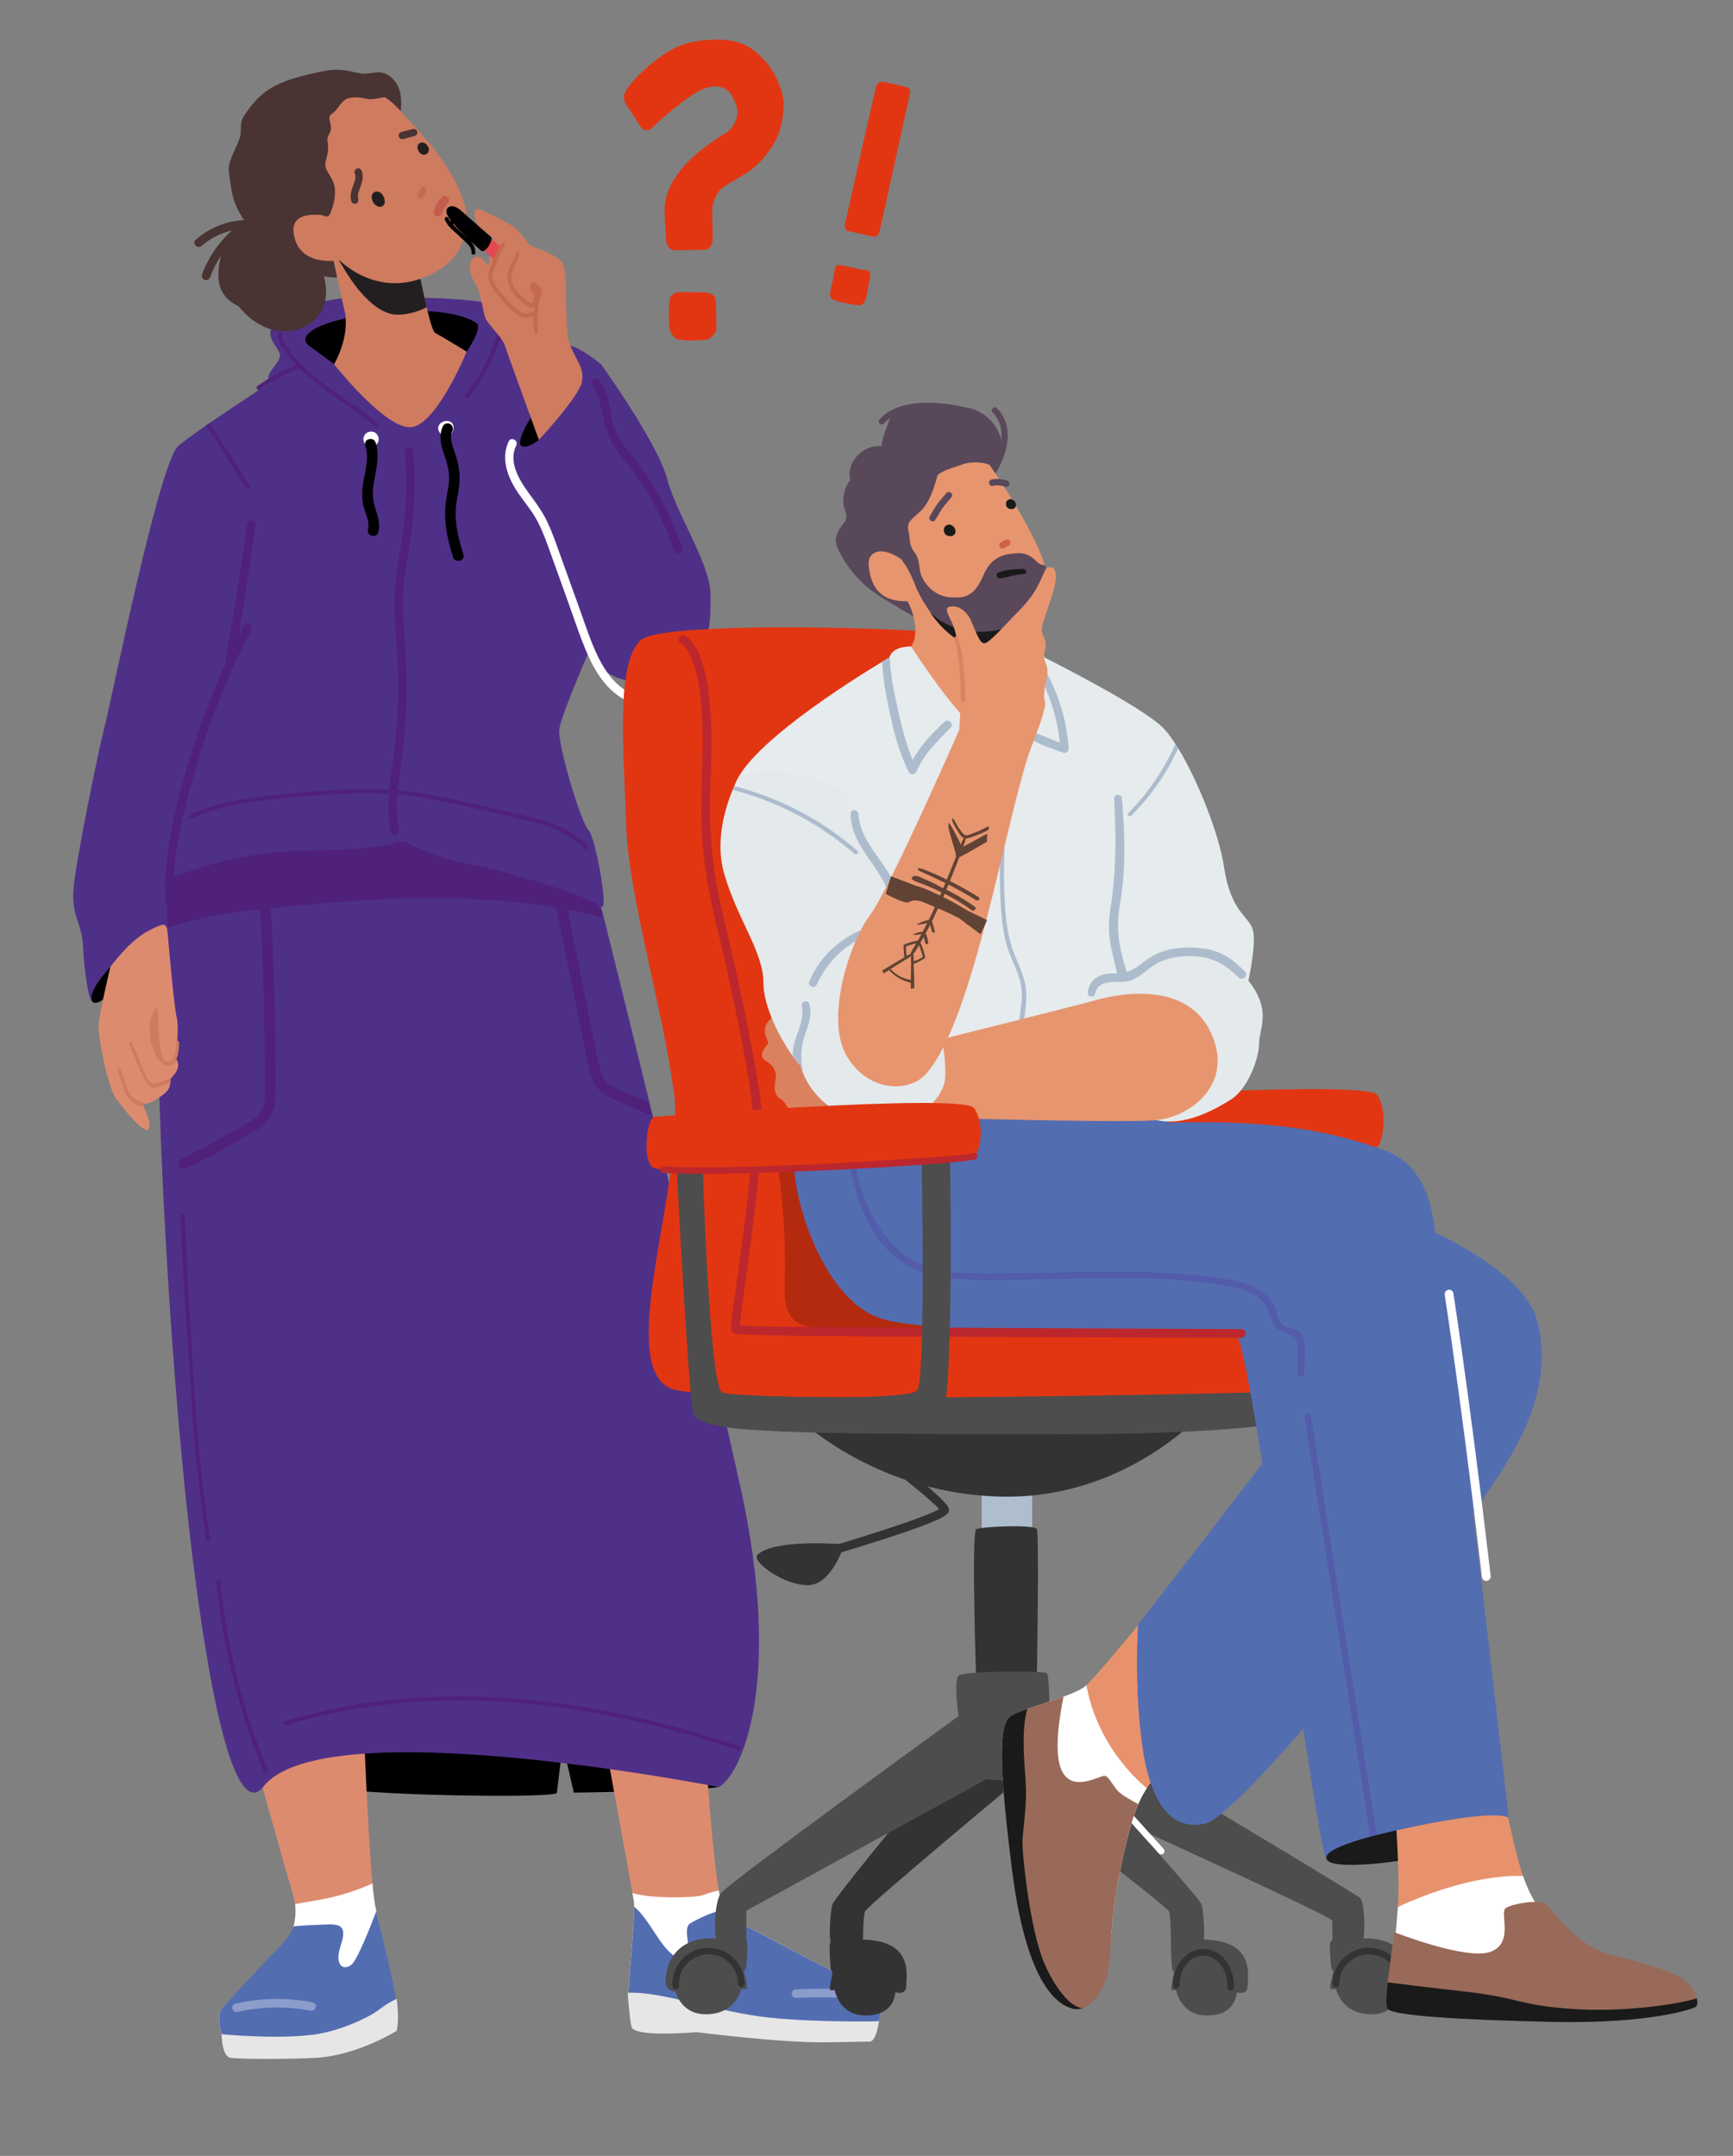 <?xml version="1.0" encoding="UTF-8"?> <svg xmlns="http://www.w3.org/2000/svg" id="Calque_1" data-name="Calque 1" viewBox="0 0 578 719"><rect x="0" y="0" width="578" height="719" fill="#808080" stroke="none"/><defs><style> .cls-1 { fill: #bb272d; } .cls-2, .cls-3 { fill: #fff; } .cls-4 { fill: #e8926d; } .cls-5 { fill: #4f3088; } .cls-6 { fill: #60150b; opacity: .35; } .cls-7 { fill: #ce7b60; } .cls-8 { fill: #4d4d4d; } .cls-9 { fill: #e23612; } .cls-10 { fill: #e7956f; } .cls-11 { fill: #e6ebed; } .cls-12 { fill: #da8260; } .cls-13 { fill: #536db1; } .cls-14 { fill: #333; } .cls-15 { fill: #e6e6e6; } .cls-16 { fill: #171714; opacity: .65; } .cls-17 { fill: #493333; } .cls-18 { fill: #4f217a; } .cls-19 { fill: #996a59; } .cls-20 { fill: #dd8b6f; } .cls-21 { fill: #e34854; } .cls-3 { opacity: .33; } .cls-22 { fill: #e4e9eb; } .cls-23 { fill: #59485a; } .cls-24 { fill: #d15d4c; } .cls-25 { fill: #c46a4e; } .cls-26 { fill: #acbccd; } .cls-27 { fill: #1a1a1a; } .cls-28 { fill: #c45c4e; } .cls-29 { fill: #231f20; } .cls-30 { fill: #535caa; } .cls-31 { fill: #aebecf; } </style></defs><g><g><path d="M89.38,594.19s25.05,3.89,61.9,4.54c36.85,.65,34.46-.88,34.46-.88l1.95-16.06,3.69,16.06s41.5-.59,48.24-1.87c-2.31-9.79,1.93-6.36-15.44-22.22-17.37-15.85-36.48-28.01-64.71-23.67-28.23,4.34-47.51,19.11-56.22,22.8-8.71,3.69-13.87,21.3-13.87,21.3Z"></path><g><path class="cls-20" d="M200.01,571.2s10.68,58.48,11.4,62.84c.73,4.37-2.18,28.23-1.7,32.28,.49,4.05,37.85,9.21,44.16,10.43,6.31,1.21,39.29-2.67,39.29-2.67,0,0,1.94-6.65,.24-8.3-1.7-1.65-47.1-23.97-51.47-27.61-4.37-3.64-8.13-80.56-8.13-80.56l-33.8,13.59Z"></path><path class="cls-2" d="M293.4,665.78c-1.7-1.65-47.1-23.97-51.47-27.61-.76-.63-1.49-3.46-2.2-7.7-5.06,1.07-4.31,1.84-9.49,2.14-4.23,.25-8.53,.24-12.75-.14-2.21-.2-4.43-.54-6.56-1.13,.24,1.34,.4,2.28,.48,2.7,.73,4.37-2.18,28.23-1.7,32.28,.49,4.05,37.85,9.21,44.16,10.43,6.31,1.21,39.29-2.67,39.29-2.67,0,0,1.94-6.65,.24-8.3Z"></path><path class="cls-13" d="M293.4,665.78c-1.7-1.65-47.1-23.97-51.47-27.61-.24-.2-.48-.63-.71-1.25-4.35,.92-8.87,3.23-11.09,4.59-2.82,1.74,1.35,11.29-1.09,11.73-7.16,1.29-11.42-12.58-17.51-17.3,.06,7.11-2.25,26.75-1.81,30.38,.49,4.05,37.85,9.21,44.16,10.43,6.31,1.21,39.29-2.67,39.29-2.67,0,0,1.94-6.65,.24-8.3Z"></path><path class="cls-15" d="M209.35,664.62s.49,7.4,1.21,11.22c.73,3.82,21.72,1.88,21.72,1.88,0,0,28.37,3.64,43.17,3.4l14.8-.24s1.94,0,2.91-6.79c0,0-20.12,.5-36.62-1.21s-36.52-8.98-47.19-8.26Z"></path><path class="cls-3" d="M288.28,663.86c-7.59-.64-15.22-.77-22.83-.41-1.84,.09-1.85,2.96,0,2.87,7.61-.37,15.24-.23,22.83,.41,1.84,.15,1.83-2.72,0-2.87Z"></path></g><g><path class="cls-20" d="M132.27,669.07s-4.86-23.3-7.04-33c-2.18-9.71-4.37-71.82-4.37-71.82l-38.09,14.8s12.62,45.13,15.04,53.14c2.43,8.01-1.7,14.8-1.7,14.8,0,0-20.4,20.62-22.21,23.05-1.81,2.43,0,8.39,0,8.39,0,0,21.93,5.68,29.35,3.98,7.42-1.7,29.02-13.34,29.02-13.34Z"></path><path class="cls-2" d="M124.21,628.14c-2.04,.92-4.12,1.76-6.23,2.49-3.46,1.19-7,2.12-10.59,2.81-2.98,.57-5.99,1.01-8.97,1.59,.87,6.7-2.31,11.95-2.31,11.95,0,0-20.4,20.62-22.21,23.05-1.81,2.43,0,8.39,0,8.39,0,0,21.93,5.68,29.35,3.98,7.42-1.7,29.02-13.34,29.02-13.34,0,0-4.86-23.3-7.04-33-.34-1.51-.68-4.3-1.01-7.92Z"></path><path class="cls-13" d="M117.34,655.11c-2.39,2.17-6.08,.87-3.69-6.3,2.39-7.17-.65-7.17-5.86-6.95-3.28,.14-6.99,.27-9.88,.57-.73,2.78-4.36,6.42-4.36,6.42,0,0-17.84,18.75-19.65,21.17-1.81,2.43,0,8.39,0,8.39,0,0,21.93,5.68,29.35,3.98,7.42-1.7,29.02-8.84,29.02-13.34s-4.46-21.38-6.75-31.7h0s-5.79,15.58-8.17,17.75Z"></path><path class="cls-15" d="M73.9,678.42s18.1,1.76,30.4,.17c6.7-.87,12.93-3.3,17.8-5.74,3.34-1.68,4.75-3.02,6.53-4.21,1.52-1.02,3.65-2.03,3.65-2.03,0,0,1.04,6.53,0,10.7,0,0-13.21,8.25-26.94,8.98-9.41,.5-25.42,.47-28.42,0-3.01-.47-3.01-7.86-3.01-7.86Z"></path><path class="cls-3" d="M104.33,667.83c-8.55-1.7-17.35-1.57-25.84,.4-1.8,.42-1.04,3.19,.76,2.77,7.97-1.85,16.29-2,24.31-.4,1.8,.36,2.58-2.41,.76-2.77Z"></path></g></g><g><path class="cls-5" d="M200.44,302.2s31.45,125.59,46.42,193.31c14.97,67.73-.59,97.6-7.24,100.46,0,0-132.23-26.05-151.85,0-4.54,5.65-13.23,2.84-22.89-71.31-9.66-74.14-16.36-214.24-9.46-235.93,6.9-21.69,114.28-47.96,145.02,13.47Z"></path><path class="cls-18" d="M55.42,290.23s0,.02,0,.02c-.06,.19-.12,.4-.18,.61-.02,.07-.04,.15-.06,.22-.04,.16-.08,.33-.12,.5-.02,.08-.04,.16-.06,.24-.05,.2-.09,.41-.14,.63-.01,.05-.02,.1-.03,.15-.06,.27-.11,.56-.16,.86-.01,.06-.02,.13-.03,.2-.04,.24-.08,.49-.12,.75-.01,.08-.03,.16-.04,.24-.04,.28-.08,.57-.13,.86,0,.05-.01,.09-.02,.14-.1,.72-.19,1.49-.28,2.31,0,.04,0,.08-.01,.12-.04,.4-.08,.81-.12,1.23,0,0,0,0,0,.01-.3,3.13-.52,6.82-.68,11.01,1.69-.65,3.44-1.17,5.16-1.69,3.71-1.14,7.46-2.08,11.27-2.85,5.66-1.14,11.37-1.93,17.1-2.56,.7,12.69,1.17,25.39,1.38,38.1,.12,6.97,.16,13.93,.13,20.9-.01,2.85,.35,6.21-1.36,8.68-1.52,2.19-4.22,3.49-6.45,4.81-6.57,3.87-13.28,7.5-20.12,10.88-2.06,1.02-.25,4.09,1.8,3.08,6.27-3.1,12.44-6.4,18.49-9.92,2.62-1.52,5.44-2.97,7.67-5.06,2.4-2.24,3.33-5.14,3.49-8.36,.17-3.42,.07-6.88,.06-10.31,0-3.6-.03-7.2-.08-10.81-.09-7.14-.26-14.29-.5-21.43-.24-6.98-.57-13.96-.95-20.94,1.41-.14,2.82-.28,4.23-.41,15.47-1.42,30.96-2.8,46.5-2.93,14.6-.12,29.22,.75,43.64,3.07,.28,.04,.55,.1,.82,.14,2.34,11.54,4.69,23.09,7.03,34.63,1.19,5.87,2.36,11.74,3.57,17.6,.51,2.45,1.14,5.02,2.58,7.12,1.48,2.16,3.61,3.52,5.97,4.57,4.2,1.87,8.44,3.63,12.68,5.4-.35-1.45-.71-2.89-1.05-4.31l-7.65-3.24c-2.16-.91-4.59-1.75-6.25-3.48-1.58-1.65-2.18-3.99-2.66-6.16-1.26-5.66-2.32-11.37-3.47-17.06-1.18-5.8-2.35-11.59-3.53-17.39-1.15-5.68-2.31-11.36-3.46-17.03,3.94,.72,7.85,1.56,11.74,2.52-.17-.69-.31-1.23-.4-1.6-.02-.06-.03-.12-.04-.17,0-.03-.01-.06-.02-.08-.06-.23-.09-.34-.09-.34-12.97-25.91-39.58-36.22-66.53-37.85-2-.12-3.99-.19-5.99-.22-1-.01-1.99-.02-2.99,0-.99,0-1.99,.03-2.98,.06-9.91,.29-19.6,1.64-28.39,3.68-2.64,.61-5.19,1.29-7.65,2.02-1.64,.49-3.23,.99-4.78,1.53-13.9,4.77-23.79,11.23-25.73,17.34Z"></path><path class="cls-18" d="M62.99,432.13c-.55-8.93-1-17.87-1.38-26.81-.04-.91-1.46-.92-1.43,0,.66,15.88,1.6,31.75,2.81,47.6,1.21,15.85,.69,18.05,2.46,33.85,.99,8.89,2.08,17.77,3.25,26.65,.12,.9,1.58,.9,1.43,0-4.78-27.62-6.17-65.42-7.14-81.28Z"></path><path class="cls-18" d="M89.32,590.37c-6.46-15.63-11.16-31.98-13.91-48.67-.77-4.69-1.39-9.4-1.87-14.13-.09-.91-1.51-.81-1.42,.11,1.7,16.9,5.31,33.6,10.78,49.68,1.55,4.55,3.25,9.05,5.09,13.5,.35,.84,1.69,.37,1.34-.48Z"></path><path class="cls-18" d="M247.05,582.47c-16.54-5.49-33.42-9.98-50.6-12.92-21.53-3.69-43.54-4.93-65.3-2.71-12.21,1.25-24.31,3.58-36.07,7.13-.88,.26-.5,1.64,.38,1.37,20.9-6.32,42.81-8.72,64.6-8.09,21.87,.63,43.56,4.34,64.68,9.99,7.37,1.97,14.68,4.18,21.93,6.59,.13-.45,.26-.9,.38-1.37Z"></path></g><g><path class="cls-5" d="M113.97,99.49s-15.78,1.96-21.13,6.84c-5.35,4.88-1.26,8.03,.31,11.18,1.57,3.15-5.96,7.24-2.98,10.07,0,0-24.39,15.8-30.69,21.12-6.29,5.31-22.34,84.92-24.54,93.41-2.2,8.5-10.05,46.7-10.48,55.19-.43,8.5,2.93,10.88,3.25,18.43s1.88,18.74,3.25,18.43c2.46-.57,17.68-10.24,19.17-10.87,1.49-.63,5.83-11.64,5.83-11.64l-.56-17.94s19.51-9.69,46.88-10.04c27.37-.35,29.58-2.86,29.58-2.86l2.83-.31s10.38,5.66,22.65,7.87c12.27,2.2,40.27,11.01,43.11,13.84,2.83,2.83-1.86-23.28-4.23-25.49-2.37-2.2-10.42-28.64-9.65-33.65,.77-5.01,9.46-24.86,9.46-24.86,0,0,8.2,13.2,24.88,7.85,16.68-5.35,16.05-17.31,16.05-27.69s-11.33-26.74-14.47-38.7c-3.15-11.96-22.03-38.2-22.03-38.2,0,0-5.91-4.87-9.68-6.01-3.78-1.13-21.27-.69-21.27-.69,0,0-.97-2.15,.18-9.83,1.15-7.69-55.71-5.45-55.71-5.45Z"></path><path d="M111.42,121.47s-2.85-2.18-8.2-6.06c-5.35-3.88,5.16-9.49,25.55-11.25s27.94,2.02,30.15,3.59c2.2,1.57-3.27,9.53-3.27,9.53l-44.22,4.19Z"></path><path d="M36.81,322.46s-5.82,6.22-6.22,9.52c-.4,3.29,1.68,3.35,5.5,0,3.83-3.35,2.24-11.25,.72-9.52Z"></path><path class="cls-20" d="M36.81,322.46s6.2-8.58,12.32-11.82c7-3.7,6.47-2.91,7.03,3.4,.56,6.31,2.04,22.57,2.78,25.23,.74,2.67,0,10.68,0,10.68l-.17,3.29s1.01,1.12,.5,3.02c-.46,1.7-2.41,3.49-2.41,3.49,0,0,.12,1.77-.56,3.28-.69,1.5-3.85,3.39-3.85,3.39,0,0-2.67,1.87-4.29,1.72-1.62-.15,3.03,5.71,1.29,8.57,0,0-1.37,2.2-10.72-10.29-2.76-3.69-6.08-20.69-5.85-24.6,.23-3.91,3.94-19.37,3.94-19.37Z"></path><path class="cls-7" d="M58.76,347.84c-.08,1.79-.17,3.82-1.08,5.21-.89,1.34-2.36,1.42-3.15,.04-1.7-2.97-1.88-14.36-1.84-16.25,.01-.59-.58-.98-.86-.5,0,0-1.42,2.3-1.49,2.87-.07,.6-.48,2.21-.43,2.81,.05,.72-.05,1.31,0,2.03,.09,1.2,.1,2.52,.41,3.66,.27,1.01,.7,1.95,1.09,2.88,.41,1.99,1.76,3.15,3.08,4.22,1.28,1.04,2.81,.84,3.85-.67,1.16-1.67,1.32-4.06,1.42-6.28,.04-.92-.97-.91-1.01,0Z"></path><path class="cls-7" d="M57.18,359.46c-1.55,.57-3.1,1.23-4.67,1.68-.72,.21-1.51,.32-2.2-.12-.61-.39-1.05-1.14-1.42-1.91-1.76-3.7-3.31-7.65-4.94-11.46-.34-.78-1.19-.06-.86,.72,.94,2.19,1.88,4.38,2.83,6.57,.84,1.96,1.6,4.12,2.64,5.88,.96,1.61,2.24,2.12,3.68,1.83,1.55-.31,3.09-1,4.61-1.58,.08-.75,.04-1.3,.04-1.3,0,0,.14-.11,.36-.3-.02,0-.04,0-.06,0Z"></path><path class="cls-7" d="M47.68,367.65c-1.03-.32-2.05-.71-2.97-1.4-.86-.65-1.53-1.57-2.05-2.67-1-2.15-1.47-4.65-2.42-6.83-.35-.8-1.29-.08-.94,.72,1.01,2.33,1.48,5.02,2.63,7.26,1.28,2.5,3.29,3.63,5.46,4.31,.68,.21,.97-1.16,.29-1.37Z"></path><path class="cls-18" d="M196.01,282.13c-5.25-5.59-12.73-8.08-19.99-9.87-9.09-2.24-18.26-4.29-27.41-6.22-4.59-.97-9.21-1.81-13.87-2.32-.7-.08-1.4-.13-2.1-.19,.36-3.64,.97-7.28,1.44-10.86,1.08-8.21,1.6-16.5,1.56-24.79-.02-4.14-.19-8.29-.49-12.42-.31-4.23-.76-8.45-.82-12.69-.12-8.24,1.62-16.31,2.77-24.43,1.31-9.22,1.61-18.53,.78-27.81-.07-.77-.61-1.43-1.43-1.43-.72,0-1.49,.65-1.43,1.43,.74,8.33,.62,16.72-.41,25.02-1.01,8.14-2.87,16.19-3.12,24.41-.13,4.24,.23,8.46,.58,12.68,.34,4.2,.6,8.4,.68,12.61,.17,8.34-.24,16.7-1.22,24.98-.51,4.34-1.27,8.71-1.7,13.09-3.13-.19-6.28-.25-9.41-.2-9.39,.14-18.8,1.01-28.14,1.93-9.83,.97-19.7,2.48-28.77,6.58-.83,.38-.11,1.61,.72,1.23,8.02-3.62,16.77-5.17,25.46-6.12,9.03-.99,18.15-1.78,27.23-2.11,4.26-.15,8.53-.15,12.79,.1-.34,4.24-.3,8.48,.64,12.71,.4,1.79,3.15,1.03,2.75-.76-.87-3.88-.9-7.81-.59-11.74,4.19,.37,8.35,1,12.49,1.81,9.17,1.79,18.26,4.02,27.36,6.11,8.08,1.85,16.76,4.01,22.64,10.27,.63,.67,1.64-.34,1.01-1.01Z"></path><path class="cls-18" d="M85.23,175.2c.1-.76-.18-1.53-1-1.75-.66-.18-1.65,.23-1.75,1-1.63,11.95-3.46,23.88-5.51,35.77-.59,3.42-1.19,6.84-1.82,10.26-.05,.29-.02,.56,.07,.79-3.18,7.05-6.06,14.23-8.62,21.53-4.13,11.79-7.57,23.94-9.82,36.24-1.32,7.24-2.1,14.62-1.49,21.98,.15,1.82,3,1.83,2.85,0-1.04-12.65,1.88-25.31,5.08-37.46,3.12-11.85,7.06-23.47,11.81-34.77,2.67-6.37,5.62-12.62,8.79-18.76,.84-1.63-1.62-3.07-2.46-1.44-.63,1.22-1.25,2.45-1.86,3.68,1.54-8.89,2.97-17.81,4.27-26.74,.5-3.44,.99-6.87,1.46-10.31Z"></path><path class="cls-18" d="M76.14,153.36c1.97,3.13,3.9,6.27,5.81,9.43,.47,.78,1.71,.07,1.23-.72-4.27-7.09-8.71-14.08-13.29-20.98-.39,.27-.78,.54-1.17,.81,2.52,3.79,5,7.6,7.43,11.45Z"></path><path class="cls-18" d="M126.04,141.18c-8.69-7.51-19.41-12.59-27.09-21.28-1-1.14-1.94-2.33-2.8-3.59-.83-1.22-2.25-2.97-2-4.54,.15-.9-1.23-1.28-1.37-.38-.23,1.39,.27,2.57,.96,3.75,.72,1.24,1.53,2.42,2.4,3.56,.8,1.05,1.66,2.05,2.56,3.02-4.52,1.83-8.82,4.17-12.8,7-.74,.53-.03,1.77,.72,1.23,4.07-2.9,8.48-5.31,13.13-7.14,0,0,0,0,0,0,.71,.71,1.43,1.41,2.17,2.08,4.47,4.02,9.52,7.3,14.44,10.72,2.98,2.07,5.91,4.19,8.65,6.56,.69,.6,1.7-.41,1.01-1.01Z"></path><path class="cls-2" d="M151.27,142.3c-.08-.72-.46-1.37-1.14-1.68-.59-.26-1.23-.3-1.86-.16-.68,.16-1.32,.57-1.73,1.13-.4,.55-.51,1.31-.29,1.96,.13,.38,.35,.72,.64,.98,.06,.1,.12,.19,.2,.28,.5,.6,1.31,.85,2.06,.72,1.39-.24,2.26-1.91,2.12-3.23Z"></path><path class="cls-2" d="M126.18,145.71c-.27-.85-.96-1.54-1.84-1.72-.49-.1-1.01-.07-1.48,.1,0,0,0,0,0,0,0,0,0,0,0,0-.35,.13-.68,.32-.94,.61-.59,.65-.84,1.59-.62,2.44,.22,.85,.96,1.58,1.82,1.76,.21,.04,.41,.05,.62,.04,.72,.04,1.5-.3,1.97-.85,.55-.66,.74-1.56,.48-2.39Z"></path><path d="M154.55,184.88c-1.06-3.43-2.06-6.94-2.43-10.53-.18-1.8-.22-3.62-.05-5.43,.17-1.76,.57-3.49,.86-5.23,.6-3.69,.44-7.22-.62-10.82-.48-1.62-1.12-3.19-1.54-4.83-.35-1.35-.58-2.86,.06-4.16,.42-.86,.23-1.93-.64-2.44-.78-.46-2.01-.23-2.44,.64-1.29,2.63-.92,5.41-.07,8.12,.83,2.64,1.85,5.22,2.06,8.01,.21,2.92-.51,5.7-.95,8.56-.48,3.1-.45,6.15-.02,9.25,.46,3.34,1.36,6.6,2.35,9.82,.67,2.18,4.12,1.25,3.44-.95Z"></path><path d="M125.2,169.61c-.78-2.43-1.02-4.7-.7-7.23,.61-4.91,2.39-9.84,.79-14.76-.71-2.17-4.15-1.24-3.44,.95,1.47,4.5-.38,9.29-.92,13.81-.29,2.41-.17,4.8,.51,7.14,.65,2.24,1.89,4.66,1.28,7.03-.58,2.22,2.86,3.17,3.44,.95,.71-2.72-.12-5.3-.95-7.89Z"></path><path class="cls-18" d="M166.59,108.91c-2.14,8.26-6.01,16.02-11.34,22.68-.57,.71,.43,1.72,1.01,1.01,5.49-6.86,9.5-14.8,11.71-23.31,.23-.89-1.14-1.27-1.37-.38Z"></path></g><g><path class="cls-17" d="M132.77,28.84c-1.09-2.37-3.24-4.39-5.92-4.68-1.75-.19-3.45,.44-5.19,.43-1.79-.01-3.52-.55-5.25-.92-3.66-.79-7.18-.31-10.79,.52-6.25,1.43-12.83,2.93-17.92,7.07-2.53,2.06-4.53,4.67-6.3,7.38-1.8,2.75-.48,4.64-1.57,7.77-1.11,3.21-4.02,7.68-3.5,10.96,.49,3.07,.85,7.21,1.95,10.12,.82,2.16,1.88,4.1,3.08,5.92-5.91,.28-11.65,2.62-16.1,6.56-1.38,1.22,.64,3.23,2.02,2.02,2.89-2.55,6.38-4.28,10.08-5.13-1.42,1.19-2.68,2.63-3.72,3.87-2.72,3.25-4.83,6.91-6.29,10.89-.27,.72,.3,1.56,1,1.75,.79,.22,1.49-.27,1.75-1,.91-2.48,2.12-4.86,3.61-7.05-.19,.74-.35,1.49-.48,2.23-.48,2.67-.65,5.54,.21,8.16,.87,2.65,2.72,4.58,5.12,5.93,.34,.19,.68,.37,1.03,.54,2.61,3.24,5.88,5.9,9.87,7.34,5.17,1.86,11.06,1.1,15.23-2.61,2.4-2.14,3.74-5.09,4.01-8.28,.19-2.19-.13-4.39-.67-6.53,1.64,.36,3.14,.52,4.39,.41,6.76-.58,3.94-7.32,8.22-12.18,1.12-1.27,2.26-2.54,3.17-3.97,.92-1.45,1.41-3.06,1.81-4.72,.89-3.65,1.75-7.31,2.26-11.03,.25-1.84,.42-3.68,.45-5.53,.03-1.67-.11-3.34-.15-5.01-.04-1.63,0-3.31,.59-4.85,.55-1.47,1.67-2.51,2.65-3.7,.51-.62,.93-1.25,1.22-1.95,.37,.03,.8-.19,.85-.67,.36-3.34,.71-6.9-.74-10.05Z"></path><path class="cls-7" d="M110.02,81s2.84,13.94,4.84,22.34c2.12,8.89-3.44,18.13-3.44,18.13,0,0,17.38,22.09,25.89,20.98,8.51-1.12,18.33-25.17,18.33-25.17,0,0-7.17-4.43-10.51-6.27-1.88-1.04-5.47-22.34-7.43-28.31-1.96-5.97-27.69-1.69-27.69-1.69Z"></path><path class="cls-29" d="M113.76,88.03c2.01,3.38,4.13,6.69,6.74,9.65,2.31,2.62,5,5.12,8.27,6.48,1.5,.62,2.7,.82,4.29,.78,1.68-.04,3.34-.33,4.96-.78,1.52-.42,2.97-.98,4.29-1.73-1.64-6.95-3.41-16.13-4.59-19.74-1.96-5.97-27.69-1.69-27.69-1.69,0,0,.57,1.1,1.44,2.87,.75,1.4,1.49,2.8,2.3,4.16Z"></path><path class="cls-7" d="M116.8,31.84c-4.34,1.74-9.13,5.2-10.92,9.76-6.84,17.37,6.54,31.9,2.95,30.38,0,0-11.9-2.51-10.92,5.58,1.45,11.88,15.27,9.22,15.27,9.22,8.27,7.58,20.48,11.03,33.02,3.34,6.82-4.18,8.56-8.96,9.36-15.64,1-8.39-7.26-21.84-17.38-32.44-3.35-3.51-5.82-6.79-8.62-8.81-4.3-3.19-9.02-2.91-12.75-1.4Z"></path><path class="cls-28" d="M149.24,65.71c-.3-.22-.67-.37-1.05-.31-.12,.03-.25,.06-.37,.09-.23,.09-.43,.24-.59,.43-1.27,1.24-2.11,2.88-2.51,4.61-.08,.35,.05,.8,.26,1.08,.2,.28,.57,.52,.92,.56,.81,.1,1.46-.39,1.64-1.17,.03-.12,.06-.23,.09-.34,.18-.55,.42-1.07,.7-1.57,.32-.49,.69-.96,1.11-1.37,.24-.24,.34-.72,.31-1.05-.04-.35-.23-.75-.52-.96Z"></path><path class="cls-25" d="M142.23,62.89c-.09-.23-.29-.46-.52-.55-.25-.1-.53-.13-.78-.02-.25,.11-.42,.28-.55,.52-.34,.65-.68,1.3-1.02,1.95-.12,.22-.11,.55-.02,.78,.09,.23,.29,.46,.52,.55,.25,.1,.53,.13,.78,.02,.25-.11,.42-.28,.55-.52,.34-.65,.68-1.3,1.02-1.95,.12-.22,.11-.55,.02-.78Z"></path><path class="cls-29" d="M127.95,65.64c-.22-.46-.47-.84-.83-1.19-.15-.15-.35-.26-.53-.36-.32-.17-.66-.21-1.01-.21-.82,.02-1.45,.7-1.59,1.46-.09,.47,0,.95,.14,1.4,.04,.12,.09,.24,.15,.36,.09,.17,.18,.33,.29,.49,.03,.05,.05,.11,.09,.16,.24,.42,.63,.7,1.03,.94,.2,.12,.42,.18,.64,.24,.17,.05,.35,.05,.53,.04,.36-.02,.69-.2,.94-.44,.28-.26,.47-.61,.51-.99,.02-.25,.02-.52-.01-.77-.06-.38-.15-.77-.32-1.12Z"></path><path class="cls-29" d="M142.89,49.18c-.02-.06-.05-.13-.09-.19-.09-.16-.17-.33-.28-.48-.11-.15-.24-.28-.37-.41-.05-.05-.11-.1-.17-.15-.14-.1-.29-.21-.45-.28-.3-.12-.59-.18-.91-.14-.42,.05-.8,.25-1.06,.58-.25,.32-.39,.75-.34,1.15,.03,.21,.07,.36,.15,.52,.01,.04,.01,.08,.03,.12,.08,.26,.22,.5,.36,.73,.03,.06,.07,.11,.11,.16,.12,.15,.25,.3,.4,.42,.14,.12,.3,.22,.47,.28,.1,.04,.26,.09,.37,.11,.02,0,.04,0,.06,0,.06,0,.13,0,.19,0,.07,0,.14,0,.21,0,.01,0,.02,0,.04,0,.12-.03,.25-.06,.37-.09,.02,0,.04-.01,.05-.02,.05-.03,.11-.06,.16-.09,.06-.03,.12-.06,.18-.1,.11-.09,.22-.19,.31-.3,.09-.11,.17-.23,.22-.36,.04-.1,.09-.27,.11-.37,0-.02,.01-.04,.01-.06,.05-.38,0-.72-.13-1.07Z"></path><path class="cls-17" d="M120.59,56.9c-.26-.6-.95-.93-1.57-.69-.6,.23-.94,.96-.69,1.57,.58,1.35-.07,2.85-.56,4.16-.64,1.72-1.12,3.45-.57,5.26,.19,.63,.99,.91,1.57,.69,.65-.25,.88-.94,.69-1.57-.43-1.42,.4-2.99,.87-4.31,.58-1.65,.97-3.44,.26-5.11Z"></path><path class="cls-17" d="M139.11,43.75c-.12-.28-.33-.54-.63-.66-.32-.13-.61-.11-.94-.02-1.27,.34-2.55,.68-3.82,1.01-.27,.07-.55,.38-.66,.63-.12,.27-.15,.66-.02,.94,.12,.28,.33,.54,.63,.66,.32,.13,.61,.11,.94,.02,1.27-.34,2.55-.68,3.82-1.01,.27-.07,.55-.38,.66-.63,.12-.27,.15-.66,.02-.94Z"></path><path class="cls-17" d="M131.26,31.26c.1-.35-.02-.77-.45-.93-6.05-2.26-12.62-3.05-19.04-2.28-3.18,.38-6.32,1.12-9.32,2.25-1.89,.71-3.82,1.62-5.19,3.1-.11,.05-.21,.12-.3,.24-3.95,5.33-4.15,12.57-2.14,18.69,1.11,3.38,2.81,6.54,4.78,9.49,1.96,2.95,4.11,6,6.59,8.55,.79,.82,2.48,2.74,3.6,1.36,.45-.56,.68-1.42,.92-2.09,.3-.85,.56-1.72,.73-2.61,.32-1.62,.41-3.28,.1-4.91-.33-1.71-1.22-3.07-2.1-4.54-.39-.65-.77-1.33-.9-2.08-.17-.99,.13-1.97,.39-2.91,.5-1.81,.68-3.54,.31-5.4-.36-1.82,1.4-3.04,1.15-4.87-.29-2.11-1.19-3.47,.33-4.42,1.9-1.19,2.61-3.56,4.53-4.72,1.87-1.12,4.91-.71,7.11-.2,1.8,.42,4.04-.34,5.92-.56,1.43-.16,2.28,.71,2.92-.64,.09-.18,.09-.36,.04-.52Z"></path></g><g><path d="M179.73,146.72s-4.13,3.32-5.96,1.86c-1.83-1.47,4.15-12.12,8.4-15.06,4.25-2.95,.03,7.91-2.43,13.21Z"></path><path class="cls-7" d="M164.71,80.09c.61-.63-3.86-2.84-5.32-4.91-1.46-2.07-1.11-4.22-1.11-4.22,0,0,.01-1.98,1.92-1.05,1.91,.92,9.76,4.27,12.03,6.48,2.27,2.22,3.48,4,4.08,4.98,.6,.98,9.39,2.96,11.38,6.53,1.99,3.57,.23,21.3,2.38,26.96,2.15,5.66,4.9,7.66,4.01,12.52-.9,4.86-14.34,19.33-14.34,19.33,0,0-10.78-29.59-11.5-31.84-.73-2.25-5.61-6.91-6.32-8.71-.71-1.8-1.78-9.32-3.32-11.45-1.54-2.13-3.16-6.81-.54-8.72,1.88-1.37,3.92,1.29,4.7,2.54,.78,1.25-.4-6,1.97-8.45Z"></path><polygon class="cls-21" points="163.61 79.44 167.38 82.69 164.96 86.62 160.67 82.86 163.61 79.44"></polygon><path d="M153.63,70.12c-3.08-2.69-5.46-.85-4.57,1.25,.18,.43,.53,1.26,1.28,2.2-.04,.06-.08,.11-.11,.17-.02,.04-.04,.08-.06,.12-.23-.32-.43-.66-.59-1.04-.33-.83-1.56-.42-1.22,.42,.92,2.27,2.96,3.75,4.62,5.31,.93,.87,1.86,1.73,2.78,2.6,.89,.84,1.5,1.77,1.52,3.12,.01,.92,1.29,.87,1.27-.04-.02-1.23-.42-2.4-1.17-3.32-.27-.34-.57-.65-.89-.95,1.69,1.59,3.21,2.95,3.94,3.6,.29,.26,.7,.29,1.02,.08,1.69-1.12,2.26-2.9,2.45-3.82,.07-.34-.04-.69-.28-.9-1.52-1.34-7.32-6.47-9.99-8.79Zm.99,8.12c-.96-.9-1.91-1.79-2.87-2.69-.22-.2-.44-.41-.65-.62,.04-.1,.08-.2,.13-.3,1.32,1.49,3.05,3.22,4.69,4.78-.44-.4-.88-.78-1.3-1.17Z"></path><path class="cls-25" d="M180.6,96.24c-.62-.49-1.19-1.05-1.72-1.66-.38-.44-.67-.69-1.22-.43-.75,.36-.94,1.44-.68,2.24,.19,.59,.64,.94,.94,1.45,.39,.68,.33,1.43,.1,2.16-.09,.29-.29,.94-.57,1.07-.33,.16-.65-.13-.91-.31-.6-.42-1.19-.87-1.76-1.32-2.09-1.67-4.26-4.06-4.22-7.14,.03-2.75,2.11-4.89,2.71-7.48,.21-.89-1.04-1.22-1.24-.34-.6,2.58-2.48,4.56-2.71,7.29-.23,2.85,1.22,5.47,3.05,7.33,.96,.97,2.03,1.79,3.11,2.58,.88,.64,1.86,1.29,2.79,.47-.08,.51-.14,1.03-.2,1.55-.01,0-.03,0-.04,.01-1.12,.6-2.28,1.17-3.53,.72-1.06-.37-1.96-1.23-2.81-2-1.76-1.6-3.41-3.34-4.94-5.22-1.46-1.79-3.19-4.03-2.26-6.58,.86-2.35,2.37-6.53,3.77-8.51,.5-.72-.43-1.7-.94-.98-1.57,2.23-3.44,6.8-4.2,9.54-.79,2.82,.97,5.35,2.57,7.33,1.85,2.31,3.9,4.48,6.12,6.33,.94,.78,1.98,1.5,3.16,1.66,1.05,.14,2.03-.21,2.97-.68-.09,1.75-.02,3.51,.22,5.26,.12,.9,1.4,.87,1.27-.04-.61-4.51-.14-9.12,1.43-13.32,.15-.39,.04-.72-.26-.97Z"></path><path class="cls-18" d="M227.54,182.73c-2.73-8.08-6.45-15.83-11.1-22.98-2.29-3.52-4.86-6.8-7.46-10.09-1.25-1.57-2.47-3.21-3.31-5.05-.79-1.73-1.25-3.59-1.65-5.44-.92-4.25-1.51-8.69-4.08-12.34-1.05-1.49-3.47,.02-2.41,1.52,2.19,3.1,2.79,6.9,3.53,10.54,.8,3.94,1.98,7.53,4.38,10.81,2.46,3.37,5.2,6.52,7.54,9.98,2.36,3.48,4.5,7.11,6.4,10.86,2.13,4.2,3.94,8.56,5.44,13.03,.59,1.73,3.31,.89,2.72-.85Z"></path><path class="cls-2" d="M209.11,230.53c-4.42-2.6-7.37-6.89-9.6-11.41-2.56-5.21-4.31-10.83-6.28-16.28-2.35-6.52-4.69-13.04-7.03-19.56-1.11-3.08-2.21-6.17-3.61-9.14-1.34-2.84-3.08-5.4-4.94-7.92-3.56-4.82-8.5-11.4-5.46-17.68,.8-1.65-1.71-3.01-2.51-1.36-2.83,5.82-.27,12.24,3.12,17.2,1.83,2.67,3.92,5.17,5.6,7.94,1.73,2.86,2.96,5.97,4.11,9.1,2.44,6.68,4.82,13.39,7.23,20.08,2.11,5.88,4.02,11.89,6.63,17.58,2.55,5.56,6,10.79,11.39,13.95,1.59,.93,2.93-1.58,1.36-2.51Z"></path></g></g><g><path class="cls-14" d="M287.83,646.86c.06-3.35,.22-8.46,.7-9.42,1.18-2.35,55.48-47.45,55.48-47.45l-13.87-19.71s-51.83,62.05-52.56,64.97c-.61,2.42-1.18,10.08-.55,12.44,0,0-.02,.01-.02,.02-.7,.84,0,7.58,0,8.43s.7,1.68,.7,1.68c0,0-1.4,5.9-.7,5.9h1.4s1.4,8.16,9.76,8.43c10.43,.33,10.43-7.7,10.43-7.7,0,0,3.65,1.18,3.65-2.19s2.66-14.96-14.42-15.4Z"></path><path class="cls-27" d="M440.65,443.48c2.97,.75,5.96,1.44,8.96,2.08,.98-25.25,.1-67.26,.1-67.26l-9.1,3.29s.78,39.62,.04,61.9Z"></path><path class="cls-9" d="M354.86,366.54s100.98-6.44,104.48-1.38c3.51,5.06,2.03,16.12-.14,17.52-2.17,1.4-101.77,3.9-105.29,.27-3.53-3.63-1.2-16.44,.95-16.41Z"></path><rect class="cls-31" x="327.42" y="485.6" width="16.83" height="53.29"></rect><path class="cls-14" d="M261.74,468.81s25.91,28.83,71.17,30.29c45.26,1.46,71.9-31.75,71.9-31.75l-143.08,1.46Z"></path><path class="cls-8" d="M230.71,460.78s2.19,10.22,7.3,13.87c5.11,3.65,54.75,3.65,118.99,3.65s86.87-5.84,89.06-8.03c2.19-2.19,1.04-11.45,1.04-11.45l-216.38,1.97Z"></path><path class="cls-14" d="M325.59,560.53s-1.69-49.71,0-50.55,19.38-1.69,20.22,0c.84,1.69,0,49.71,0,49.71l-20.22,.84Z"></path><path class="cls-8" d="M319.69,572.33s-76.67,55.61-79.2,58.98c-2.53,3.37-2.53,16.85-.84,16.85s9.27,0,9.27-.84v-10.11l80.04-43.81s11.8,.84,14.32,0c0,0,101.1,45.5,101.1,47.18v7.58s9.27,0,10.11-.84c.84-.84,.84-12.64-.84-14.32-1.69-1.69-103.63-62.35-103.63-62.35,0,0,0-11.8-.84-12.64-.84-.84-27.8-.84-29.49,.84-1.68,1.69,0,13.48,0,13.48Z"></path><g><path class="cls-8" d="M238.8,646.47s9.27,0,10.11,.84c.84,.84,0,7.58,0,8.43s-.84,1.69-.84,1.69c0,0,1.69,5.9,.84,5.9h-1.69s-1.69,8.43-11.8,8.43c-8.43,0-10.11-7.58-10.11-7.58,0,0-3.37,0-3.37-3.37s1.69-15.17,16.85-14.32Z"></path><path class="cls-14" d="M225.35,663.48c-.57,0-1.05-.44-1.09-1.02-.02-.27-.03-.55-.03-.82,0-6.64,5.4-12.05,12.05-12.05s12.05,5.41,12.05,12.05c0,.6-.49,1.09-1.09,1.09s-1.09-.49-1.09-1.09c0-5.44-4.42-9.86-9.86-9.86s-9.86,4.42-9.86,9.86c0,.23,0,.45,.02,.68,.04,.6-.42,1.12-1.02,1.17-.03,0-.05,0-.07,0Z"></path></g><g><path class="cls-8" d="M454.03,646.47s-9.27,0-10.11,.84c-.84,.84,0,7.58,0,8.43s.84,1.69,.84,1.69c0,0-1.69,5.9-.84,5.9h1.69s1.69,8.43,11.8,8.43c8.43,0,10.11-7.58,10.11-7.58,0,0,3.37,0,3.37-3.37s-1.69-15.17-16.85-14.32Z"></path><path class="cls-14" d="M467.48,663.48s-.05,0-.07,0c-.6-.04-1.06-.56-1.02-1.17,.01-.22,.02-.45,.02-.68,0-5.44-4.42-9.86-9.86-9.86s-9.86,4.42-9.86,9.86c0,.6-.49,1.09-1.09,1.09s-1.09-.49-1.09-1.09c0-6.64,5.4-12.05,12.05-12.05s12.05,5.41,12.05,12.05c0,.28,0,.55-.03,.82-.04,.58-.52,1.02-1.09,1.02Z"></path></g><path class="cls-9" d="M446.79,463.7s-209.81,5.78-223.37-.73c-18.25-8.76,5.11-69.35,1.46-97.82-3.65-28.47-15.33-66.43-16.06-90.52-.73-24.09-3.65-54.02,5.11-61.32,8.76-7.3,126.54-3.84,130.85,2.32,5.11,7.3,3.47,49.51,7.12,59,3.65,9.49,11.68,73.73,11.68,87.6s-5.84,62.05-5.11,64.97c.73,2.92,88.33,0,91.98,2.19,3.65,2.19,8.76,34.31-3.65,34.31Z"></path><path class="cls-6" d="M268.93,384.56c-2.52,.15-5.1,.15-7.61,.44-.84,.1-1.42,.26-1.78,.55-.51,.41-.61,1.09-.44,2.25,.34,2.26,.81,4.48,1.1,6.75,1.39,11.2,1.79,22.49,1.55,33.79-.05,2.31-.13,4.64,.38,6.9,.5,2.25,1.65,4.46,3.58,5.73,.94,.62,2.02,.99,3.11,1.3,2.07,.58,4.53,1.22,6.7,1.07,.68-.05,1.31-.3,2-.33,1.23-.06,2.51,.14,3.74,.2,4.85,.2,9.71,.16,14.57,.24,7.99,.13,15.98,.24,23.96,.33,9.73,.11,19.45,.2,29.18,.25l-80.02-59.47Z"></path><path class="cls-1" d="M355.41,445.86c-10.97,0-23.28-.01-35.55-.04-21.51-.05-38.69-.16-51.04-.31-24.16-.3-24.27-.52-24.81-1.59-.39-.79-.32-1.86,1.68-16.31,2.37-17.11,5.94-42.98,5.47-55.82-.34-9.16-6.93-41.89-12.37-63.94-5.49-22.25-5.09-35.39-4.66-49.3,.12-3.73,.23-7.58,.23-11.64,0-28.59-7.05-32.2-7.13-32.23-.76-.28-1.12-1.1-.84-1.86,.28-.76,1.14-1.14,1.9-.86,.92,.34,8.99,4.16,8.99,34.95,0,4.1-.12,7.98-.24,11.73-.42,13.7-.82,26.64,4.57,48.51,5.47,22.19,12.11,55.21,12.45,64.53,.49,13.1-3.11,39.12-5.49,56.33-.83,6.01-1.62,11.75-1.81,14.04,10.32,.87,92.19,1,147.09,.86h0c.8,0,1.46,.65,1.46,1.46,0,.81-.65,1.46-1.46,1.46-.25,0-16.7,.04-38.46,.04Zm-108.67-2.89h0Z"></path><g><g><path class="cls-8" d="M399.26,646.87s-7.67,0-8.37,.84c-.7,.84,0,7.58,0,8.43s.7,1.69,.7,1.69c0,0-1.39,5.9-.7,5.9h1.39s1.4,8.16,9.76,8.43c10.43,.33,10.43-7.7,10.43-7.7,0,0,3.65,1.18,3.65-2.19s2.92-16.06-16.87-15.39Z"></path><path class="cls-14" d="M410.4,663.88s-.04,0-.06,0c-.6-.03-1.07-.55-1.03-1.15,.01-.23,.02-.46,.02-.69,0-5.44-3.58-9.86-7.97-9.86s-7.97,4.42-7.97,9.86c0,.6-.49,1.09-1.09,1.09s-1.1-.49-1.1-1.09c0-6.64,4.56-12.05,10.16-12.05s10.16,5.4,10.16,12.05c0,.27,0,.54-.02,.81-.03,.58-.52,1.03-1.09,1.03Z"></path></g><path class="cls-8" d="M343.13,570.28s56.94,62.05,57.67,64.97c.73,2.92,1.42,13.47,0,13.14-1.42-.33-10.22,1.46-10.22,1.46,0,0,0-10.95-.73-12.41-1.18-2.35-60.59-47.45-60.59-47.45l13.87-19.71Z"></path></g><path class="cls-2" d="M387.3,618.46c-.3,0-.6-.12-.81-.36l-33.21-36.86c-.4-.45-.37-1.14,.08-1.55,.45-.4,1.14-.37,1.55,.08l33.21,36.86c.4,.45,.37,1.14-.08,1.55-.21,.19-.47,.28-.73,.28Z"></path><path class="cls-14" d="M266.85,521.74c-.64,0-1.22-.42-1.4-1.06-.22-.77,.23-1.58,1-1.81,20.54-5.88,42.75-13.05,46.78-15.58-2.33-2.72-13.13-11.47-23.17-19.08-.64-.49-.77-1.4-.28-2.05,.49-.64,1.4-.77,2.05-.28,24.67,18.69,24.67,20.81,24.67,21.6,0,1.45,0,2.95-25.11,10.91-11.93,3.78-24.01,7.24-24.13,7.28-.13,.04-.27,.06-.4,.06Zm46.79-17.89h0Z"></path><path class="cls-14" d="M281.59,515.05s-23.19-2.03-28.93,3.45c-2.24,2.14,8.62,10.17,16.74,10.17s12.19-13.62,12.19-13.62Z"></path></g><g><g><g><path class="cls-4" d="M340.55,624.93c5.37,41.98,16.24,40.84,19.2,41.56,2.95,.72,2.57-.93,5.5-6.48,2.92-5.54,2.53-8.87,3.58-19.56,1.05-10.69,4.14-20.11,7.58-30.99,.49-1.55,2.67-6.47,3.23-7.76,.91-2.11,1.9-3.87,2.84-5.3,2.5-3.83,4.71-5.42,4.71-5.42l-3.18-54.27s-17.6,21.51-21.68,25.31c-.05,.05-.11,.11-.16,.16-1.32,1.21-4.38,4.71-7.71,5.94-6.84,2.53-14.21,3.8-16.19,5.43-2.94,2.41-3.09,9.41,2.29,51.4Z"></path><path class="cls-2" d="M337.6,624.2c5.37,41.99,17.56,45.07,20.51,45.79,2.95,.72,6.07-2.43,8.99-7.97,2.92-5.54,2.89-10.35,3.94-21.04,1.05-10.69,3.56-24.16,7.01-35.05,.49-1.55,1.03-2.96,1.59-4.25,.91-2.11,1.9-3.87,2.84-5.3-3.49-2.86-16.53-14.64-20.15-34.38-.05,.05-.11,.11-.16,.16-1.32,1.21-4.16,2.47-7.48,3.7-6.84,2.53-15.73,4.94-17.71,6.56-2.94,2.41-4.74,9.79,.63,51.78Z"></path><path class="cls-19" d="M337.6,624.2c5.37,41.99,17.56,45.07,20.51,45.79,2.95,.72,6.63-1.51,9.55-7.05,2.92-5.54,2.33-11.27,3.38-21.96,1.05-10.69,3.56-24.16,7.01-35.05,.49-1.55,1.03-2.96,1.59-4.25-1.93-1.01-5.55-3.02-6.88-4.48-1.85-2.02-2.79-4.59-4.26-4.95-1.48-.36-11.3,6.23-14.66-2.41-2.58-6.65,.1-20,.85-23.98-6.84,2.53-15.73,4.94-17.71,6.56-2.94,2.41-4.74,9.79,.63,51.78Z"></path><path class="cls-27" d="M342.69,569.94c-1.47,4.31-1.56,12.03-.83,20.89,.79,9.58,.06,12.53-.81,22.48-.33,3.78,2.37,30.41,7.4,41.8,4.19,9.5,9.66,14.88,12.76,14.51-1.17,.43-2.24,.58-3.1,.37-2.95-.72-15.14-3.81-20.51-45.79-5.37-41.99-3.57-49.36-.63-51.78,.85-.7,3-1.55,5.71-2.49Z"></path></g><path class="cls-13" d="M486.21,511.88c-15.33,21.9-74.46,95.63-84.68,96.36-10.22,.73-17.64-5.92-20.44-25.55-2.92-20.44-1.46-40.88-1.46-40.88,2.92-3.65,61.32-79.57,61.32-79.57l-163.52-113.61,75.37,16.66s31.39-7.3,37.96,10.95c1.34,3.73,21.96,7.67,25.91,9.12,61.32,22.63,92.74,37.73,96.54,57.17,5.18,26.51-11.68,47.45-27.01,69.35Z"></path><path class="cls-13" d="M421.82,487.66c-16.81,21.6-40.33,51.82-42.19,54.15,0,0-1.46,20.44,1.46,40.88,2.8,19.63,10.22,27.74,20.44,25.55,5.08-1.09,22.97-19.55,41.24-41.2-7.16-26.41-13.66-53-20.94-79.37Z"></path><path class="cls-13" d="M503.73,611.16c-1.46,4.38-55.48,13.87-61.32,8.76-3.11-2.72-24.82-168.63-29.93-174.47-3.47-3.96-97.09,1.46-118.99-5.84-12.55-4.18-21.84-20.81-26.16-36.42-1.15-4.15-1.95-8.22-2.36-11.97-.07-.69-.15-1.37-.2-2.06-.25-2.59-.42-5.14-.52-7.6-.18-4.31-.18-8.37-.09-11.9,.03-1.27,.07-2.48,.12-3.61,.05-.99,.1-1.92,.15-2.78,0-.04,0-.07,0-.1,.01-.26,.04-.52,.05-.76,.07-1.17,.15-2.19,.23-3.04,.01-.19,.03-.36,.04-.51,0-.1,.02-.2,.03-.31,0-.06,0-.11,.01-.16,.12-1.29,.2-2,.2-2l39.42-.73,3.23,12.96,3.5,14.08,.03,.1c1.83-.29,3.64-.58,5.44-.85,.02,0,.04,0,.05,0,12.12-1.88,23.21-3.36,33.36-4.5,.03,0,.07,0,.1-.01,66.4-7.45,93.23-.39,111.42,6.1,10.22,3.65,12.77,11.31,14.6,15.33,5.38,11.83,27.56,212.29,27.56,212.29Z"></path><path class="cls-2" d="M495.7,527.22c-.74,0-1.37-.55-1.45-1.3-.06-.51-5.91-51.57-12.4-94.11-.12-.8,.43-1.55,1.23-1.67,.8-.12,1.55,.43,1.67,1.23,6.5,42.6,12.36,93.71,12.42,94.22,.09,.8-.49,1.53-1.29,1.62-.06,0-.11,.01-.17,.01Z"></path><path class="cls-27" d="M469.26,620.22s-25.39,4.08-26.85-.3c-1.46-4.38,23.36-9.49,23.36-9.49l3.49,9.79Z"></path><path class="cls-1" d="M413.94,446.18h0c-17.76-.04-108.45-.48-147.46-.73-.81,0-1.46-.66-1.45-1.47,0-.81,.68-1.47,1.47-1.45,39.01,.25,129.69,.69,147.45,.73,.81,0,1.46,.66,1.46,1.46,0,.8-.66,1.46-1.46,1.46Z"></path><g><path class="cls-4" d="M463.88,663.72c.73,5.11,15.33,5.11,40.88,6.57,25.55,1.46,51.83-.73,55.48-4.38,3.65-3.65-13.14-5.84-18.25-7.3-5.11-1.46-24.82-16.06-29.93-24.09-1.66-2.62-3.02-5.78-4.09-8.85-2.22-6.35-4.98-19.61-4.98-19.61-6.82-2.74-37.23,4.38-37.23,4.38,.73,11.68,.81,20.57,.47,25.53-.99,14.78-2.9,23.94-2.35,27.76Z"></path><path class="cls-2" d="M463.88,663.72c.73,5.11,15.33,5.11,40.88,6.57,25.55,1.46,51.83-.73,55.48-4.38,3.65-3.65-13.14-5.84-18.25-7.3-5.11-1.46-24.82-16.06-29.93-24.09-1.66-2.62-3.02-5.78-4.09-8.85-4.15-.21-19.16-.08-41.74,10.29-.99,14.78-2.9,23.94-2.35,27.76Z"></path><path class="cls-19" d="M464.98,644.37s24.09,9.49,32.12,6.57c8.03-2.92,2.92-13.14,5.11-14.6,2.19-1.46,10.95-2.92,13.14-1.46,2.19,1.46,10.22,13.87,21.17,16.79,10.95,2.92,22.63,5.84,26.28,9.49,3.65,3.65,3.65,7.3,2.92,8.03s-15.33,5.84-48.18,5.11c-32.85-.73-53.29-2.19-54.75-4.38-1.46-2.19,1.46-18.25,2.19-25.55Z"></path><path class="cls-27" d="M517.54,674.3c-32.85-.73-53.29-2.19-54.75-4.38-.63-.95-.44-4.49,.03-8.8,4.88,.63,13.19,1.67,24.79,2.96,19.71,2.19,17.52,4.38,35.77,5.84,16.1,1.29,34.67-1.09,42.56-3.46,.3,1.36,.12,2.38-.22,2.73-.73,.73-15.33,5.84-48.18,5.11Z"></path></g><path class="cls-30" d="M435.02,447.33c-.28-1.91-1.2-3.06-2.93-3.86-1.25-.58-3-.62-4.12-1.44-1.61-1.17-1.81-3.47-2.41-5.19-.79-2.26-2.24-4.14-4.12-5.6-4.47-3.47-10.42-4.38-15.85-5.16-7.73-1.1-15.54-1.65-23.34-1.87-16.43-.47-32.86,.48-49.29,.43-7.77-.02-16.21,.41-23.67-2.1-6.57-2.21-11.9-7.04-15.73-12.71-9.92-14.66-9.52-33.06-11.98-49.92-.2-1.37-2.37-1.34-2.17,.05,3.38,23.26,3.54,59.68,33.11,65.68,7.12,1.44,14.67,1.18,21.9,1.18,8.46,0,16.92-.25,25.38-.41,16.38-.32,33.03-.48,49.23,2.41,3.28,.58,6.69,1.39,9.58,3.12,4.03,2.42,4.3,5.43,6.03,9.3,1.08,2.41,2.88,2.77,5.11,3.74,3.12,1.36,3.2,2.98,3.14,5.79-.05,2.44-.1,4.87-.15,7.31-.03,1.4,2.14,1.35,2.17-.05,.07-3.45,.63-7.27,.14-10.69Z"></path><path class="cls-30" d="M459.14,611.9c-7.3-46.55-14.61-93.1-21.91-139.65-.22-1.38-2.31-.79-2.1,.58,7.3,46.56,14.61,93.12,21.91,139.67,.69-.21,1.39-.41,2.09-.6Z"></path></g><g><path class="cls-11" d="M416.31,327.33s-32.12,37.23-29.2,40.88c2.92,3.65-126.6,16.26-126.31,14.84,1.2-5.72,2.87-11.33,4.31-16.99,1-3.88,1.89-7.77,2.45-11.72,.79-5.56,.91-11.18,1.03-16.79,.17-7.66,.32-15.42-1.28-22.91-2.43-11.43-9.48-20.99-14.91-31.12-2.79-5.2-8.85-14.09-7.64-20.42,2.53-13.3,39.67-36.48,49.47-42.4,1.5-.9,2.36-1.4,2.36-1.4,.04-.14,.09-.27,.15-.39,1.71-3.94,7.88-3.26,7.88-3.26,0,0,25.55-6.57,32.85-6.57s10.95,10.22,10.95,10.22c0,0,32.12,16.06,39.42,23.36,1.31,1.31,2.73,3.18,4.2,5.45,.31,.46,.61,.94,.91,1.44,6.51,10.64,13.62,28.37,15.34,39.83,2.19,14.6,8.03,16.06,9.49,20.44,1.46,4.38-1.46,17.52-1.46,17.52Z"></path><path class="cls-26" d="M374.35,319.13c-1.7-6.29-1.85-11.72-.74-18.13,1.99-11.55,1.54-23.07,.58-34.7-.13-1.63-2.65-1.67-2.57,0,.63,12.42,.73,24.22-1.24,36.52-.81,5.04-.66,9.69,.53,14.65,1.29,5.33,2.42,10.42,3.3,15.82,.19,1.17,2.16,1.16,2.35,0,.8-4.72-1-9.65-2.22-14.16Z"></path><path class="cls-26" d="M392.95,249.54c-3.8,8.35-9.1,15.96-15.63,22.47-.6,.61-1.53-.33-.93-.93,6.59-6.66,11.88-14.45,15.66-22.97,.31,.46,.61,.94,.91,1.44Z"></path><path class="cls-26" d="M342.19,329.96c-.5-5.2-3.41-9.68-4.89-14.6-1.73-5.71-2.08-11.8-2.33-17.73-.25-5.98-.14-11.97,.27-17.94,.05-.82-1.2-.81-1.27,0-.48,5.97-.61,11.95-.38,17.94,.22,5.72,.55,11.58,2.05,17.12,1.42,5.25,4.68,10.04,5.13,15.54,.46,5.6-1.8,11.09-1.03,16.68,.1,.69,1.18,.5,1.19-.16,.07-5.61,1.8-11.25,1.26-16.85Z"></path><path class="cls-26" d="M348.66,223.62c-.8-1.42-2.94-.16-2.18,1.27,3.8,7.14,6.16,14.78,7.01,22.78-3.01-1.12-5.94-2.44-8.96-3.55-1.35-.5-2.14,1.57-.96,2.27,3.41,2.04,7.36,3.38,11.12,4.64,.81,.27,1.81-.46,1.75-1.33-.65-9.23-3.24-18.01-7.78-26.08Z"></path><path class="cls-26" d="M317.01,242.75c-4.32,4.41-8.81,8.58-11.24,14.4-.44,1.04-2.02,1.59-2.65,.35-3.37-6.65-5.13-13.94-6.67-21.2-.99-4.69-1.99-10.25-2.21-15.61,1.5-.9,2.36-1.4,2.36-1.4,.04-.14,.09-.27,.15-.39,.17,6.07,1.55,12.64,2.77,17.99,1.28,5.61,2.61,11.24,4.89,16.53,2.66-4.86,6.5-8.93,10.6-12.68,1.35-1.23,3.3,.69,2.01,2.01Z"></path><path class="cls-13" d="M385.65,373.32c-3.84,.09-17.9,1.81-35.51,4.12-.04,0-.07,.01-.1,.01-10.35,1.36-21.57,5.25-33.01,6.82-.01,0-.38-2.31-.4-2.31-1.82,.25-3.66,.5-5.47,.75-18.18,2.5-35.48,4.93-46.39,6.46-.25-2.59-.42-5.14-.52-7.6-.18-4.31-.18-8.37-.09-11.9,.32-1.2,.64-2.4,.95-3.61l42.55,2.56,77.98,4.69Z"></path></g><g><path class="cls-23" d="M330.96,158.49c.36,.03,.73-.12,.95-.45,.09-.13,2.24-3.33,3.44-7.59,1.62-5.79,.66-10.74-2.8-14.29-.4-.41-1.05-.42-1.46-.02-.41,.4-.42,1.05-.02,1.46,7.12,7.33-.78,19.17-.86,19.29-.32,.47-.2,1.11,.27,1.43,.15,.1,.31,.16,.48,.17Z"></path><path class="cls-23" d="M331.71,158.19c.49-3.32,2.9-5.47,2.62-9.22-.4-5.46-4.24-10.52-9.38-12.38-2.96-1.07-6.17-1.13-9.32-1.19-2.9-.05-5.81-.1-8.71-.14-1.77-.03-3.61-.04-5.22,.7-2.31,1.07-4.2,1.86-5.11,4.24-.92,2.38-2.15,5.25-2.59,8.57-5.86-.6-11.84,4.99-10.43,11.41-2.52,2.84-2.75,7.85-1.77,10.02,1.67,3.71-1.22,4.39-2.55,7.66-.81,2-.55,3.61,.37,5.52,2.38,4.98,6.04,9.57,10.25,12.97,3.88,3.14,15.93,9.86,15.93,9.86,8.48,.99,22.4-24.66,22.4-24.66,.34-2.23,.67-4.46,1.01-6.69,.75-5.01,1.51-10.02,2.26-15.02,.08-.55,.17-1.1,.25-1.65Z"></path><path class="cls-10" d="M299.32,195.12s1.45,2.12,3.15,5.04c2.23,3.83,4.35,11.1,1.43,15.48,0,0,13.04,20.23,20.44,26.28,8.69,7.11,15.33,6.57,15.33,6.57,0,0,5.39-11.18,7.3-18.25,.97-3.62-2.2-9.78-3.43-12-.31-.58-.64-1.15-.99-1.72-2.48-4.23-5.31-8.07-5.58-8.29-2.08-1.63-3.8-3.65-5.1-5.45-1.77-2.46-2.75-4.5-2.75-4.5l-29.81-3.16Z"></path><g><g><path class="cls-10" d="M289.68,187.92c.79,12.51,9.28,12.56,12.84,12.61,1.19,.01,.45-1.33,.45-1.33,5.08,7.62,11.44,11.52,18.56,12.05,3.94,.3,8.13-.45,12.45-2.19,.75-.29,1.5-.63,2.26-.98,4.1-1.94,11.78-7.27,13.02-12.52,.04-.16,.07-.31,.09-.47,1.63-10.2-19.3-40.03-19.3-40.03-2.64-1.25-7.21-.94-8.89-.23-1.68,.71-6.29,1.7-8.46,3.64-.84,2.7-2.19,9.25-6.47,12.72-.66,.54-2.14,1.91-2.67,2.57-1.23,1.53-.59,2.8-.32,4.74,.26,1.86,.18,2.88,1.04,4.54,.37,.72,.81,1.5,.63,2.29-.25,1.09-2.11,2.21-2.73,2.11-.25-.04-.47-.19-.67-.34-8.47-6.12-12-2.21-11.81,.82Z"></path><path class="cls-24" d="M336.89,180.49c-.27-.53-.96-.75-1.49-.47-.52,.28-1.04,.56-1.56,.83-.53,.28-.75,.96-.47,1.49,.27,.53,.96,.75,1.49,.47,.52-.28,1.04-.56,1.56-.83,.53-.28,.75-.96,.47-1.49Z"></path><path class="cls-23" d="M315.54,164.53c-.94,1.23-2.07,2.29-2.95,3.57-.89,1.3-1.62,2.7-2.46,4.03-.76,1.2,1.05,2.49,1.81,1.28,.84-1.33,1.56-2.74,2.46-4.03,.88-1.27,2.01-2.34,2.95-3.57,.87-1.13-.94-2.41-1.81-1.28Z"></path><path class="cls-23" d="M330.53,162.01c-.34-.13-.61-.43-.68-.81-.1-.58,.28-1.13,.86-1.24,.14-.02,1.98-.68,5.25,.33,.56,.17,.88,.77,.7,1.33-.17,.56-.77,.88-1.33,.7-2.77-.85-4.22-.27-4.25-.27-.19,.03-.39,.01-.56-.05Z"></path></g><path class="cls-23" d="M341.84,217.44c1.87-3.86,4.05-7.57,5.41-11.65,1.47-4.42,2.18-8.99,2.44-13.61,0-.02,0-.04,0-.06-.22-1.11-.58-2.18-.99-3.23-.04-.1-.08-.2-.15-.28-.13-.14-.33-.12-.51-.14-.2-.03-.39-.07-.58-.13-.38-.12-.74-.29-1.07-.52-.5-.35-.91-.81-1.35-1.22-1.81-1.68-3.76-2.28-6.17-2.09-2.41,.19-4.91,.61-6.92,2.05-1.74,1.25-2.99,3.05-3.83,5-1.34,3.13-3.16,6.64-6.78,7.47-.9,.21-1.84,.24-2.77,.24-.84,0-1.69-.03-2.52-.16-2.26-.35-4.38-1.47-6-3.07-1.47-1.46-2.85-3.58-3.21-5.66-.35-2.06-.36-4.19-1.66-5.96-.47-.64-1.08-1.18-1.41-1.91-.55-1.23-.16-2.71-.7-3.94-.35,1.66-.94,3.26-1.75,4.75-.58,1.07-1.18,2.04-.63,3.23,.41,.88,1.16,1.55,1.62,2.4,1.21,2.22,2.47,4.71,3.27,7.11,2.74,5.95,6.6,11.46,11.68,15.59,5.08,4.13,11.44,6.83,17.99,6.99,1.94,.05,4.28-.09,6.06-.93,.17-.08,.35-.17,.52-.26Z"></path></g><path class="cls-23" d="M294.02,141.57c.32,.03,.65-.09,.88-.35,6.88-7.95,25.16-3.69,25.35-3.65,.54,.13,1.11-.21,1.24-.76,.13-.55-.21-1.11-.76-1.24-.8-.19-19.69-4.58-27.38,4.3-.37,.43-.33,1.08,.1,1.45,.17,.15,.37,.23,.58,.25Z"></path><path class="cls-27" d="M315.22,175.59c-.61,.7-.56,1.86,.06,2.55,.62,.69,1.72,.88,2.56,.48,.25-.12,.48-.29,.62-.53,1.05-1.84-1.67-4.31-3.23-2.5Z"></path><path class="cls-27" d="M335.87,167.01c-.52,.6-.48,1.6,.05,2.2,.53,.6,1.48,.75,2.2,.41,.21-.1,.41-.25,.53-.45,.9-1.59-1.44-3.71-2.78-2.16Z"></path><path class="cls-27" d="M340.59,189.71c-2.75,.25-5.16,.16-7.73,1.29-.97,.42-.35,1.97,.67,1.9,1.28-.09,2.49-.5,3.74-.8,1.39-.33,2.8-.55,4.23-.71,1.57-.17,.69-1.83-.9-1.68Z"></path><path class="cls-27" d="M310.21,204.2s6.82,7.79,19.96,6.33c13.14-1.46,18.68-11.67,18.68-11.67,0,0-1.89,16.05-11.38,18.24-9.49,2.19-20.21-2.44-27.26-12.9Z"></path></g><g><path class="cls-22" d="M363.02,335.36s0-8.76,5.84-9.49c5.84-.73,10.95-1.46,12.41-4.38,1.46-2.92,21.9-8.76,32.85,2.92,10.95,11.68,5.84,18.25,5.84,23.36s-3.65,15.33-9.49,18.98c-5.84,3.65-17.52,10.22-27.74,5.84-10.22-4.38-19.71-37.23-19.71-37.23Z"></path><path class="cls-12" d="M297.68,343.6c-9.77-4.14-26.05-11.1-28.18-10.43-2.87,.9-12.86,5.14-14.1,8.87-1.24,3.73,1.76,5.02,.39,6.56-1.37,1.54-2.7,3.81-.43,5.14,2.27,1.33,3.86,3.43,3.3,6.39-.56,2.96-.43,5.14,1.84,6.47,2.27,1.33,3.3,6.39,4.8,7.03,1.22,.52,21.17-1.02,33.31-1.5-.29-9.51-.56-19.02-.93-28.53Z"></path><path class="cls-10" d="M403.54,343.75c-8.76-17.52-32.85-11.68-37.96-10.22-5.11,1.46-51.83,13.14-51.83,13.14,0,0-8.03,1.46-11.68,0-.82-.33-2.89-1.33-5.61-2.68-.19,9.33-.47,18.65-.73,27.98,2.27,.05,4.21,.13,5.61,.25,8.76,.73,70.81,2.19,83.22,1.46,12.41-.73,27.74-12.41,18.98-29.93Z"></path><path class="cls-26" d="M415.2,324c-3.99-4.11-7.92-6.86-13.67-7.66-5.17-.72-10.62-.46-15.46,1.66-2.27,.99-4.13,2.43-6.08,3.92-3.06,2.33-5.51,2.67-9.3,2.74-4.22,.07-7.39,2.08-7.9,6.47-.16,1.39,2.15,1.69,2.44,.33,1.24-5.85,8.08-2.99,12.16-4.56,3.36-1.29,5.74-4.21,8.93-5.83,3.93-2,8.54-2.45,12.88-2.09,6.01,.51,9.73,2.98,13.97,7.04,1.33,1.28,3.31-.7,2.02-2.02Z"></path></g><g><path class="cls-22" d="M315.21,359.81c-.73,7.3-11.68,18.25-28.47,13.87-12.39-3.23-17.23-11.63-18.91-15.81-.61-1.48-.8-2.44-.8-2.44-.72-.72-1.64-1.83-2.64-3.23-4.12-5.73-9.77-16.29-9.77-24.51,0-10.22-8.76-21.17-13.14-36.5-3.07-10.73,.48-21.99,2.89-27.79,.18-.43,.35-.83,.52-1.2,.77-1.75,1.34-2.76,1.34-2.76,13.5-6.93,35.4,3.28,36.13,6.2,.73,2.92,3.65,14.6,8.03,18.98,4.38,4.38,7.3,15.33,7.3,15.33l14.6,36.5s3.65,16.06,2.92,23.36Z"></path><path class="cls-26" d="M289.7,309.23c-8.93,2.99-16.16,9.47-19.81,18.18-.58,1.39,1.83,2.42,2.46,1.04,3.6-7.88,9.78-13.91,18.03-16.76,1.54-.53,.89-2.99-.68-2.46Z"></path><path class="cls-26" d="M267.84,347.27c-.88,3.52-.66,7.08,0,10.6-.61-1.48-.8-2.44-.8-2.44-.72-.72-1.64-1.83-2.64-3.23,0-.47,.02-.94,.05-1.42,.31-5.03,4.18-10.24,2.94-15.21-.42-1.65,2.07-2.34,2.54-.7,1.29,4.53-1.01,8.11-2.08,12.4Z"></path><path class="cls-26" d="M286.28,271.46c-.11-1.65-2.62-1.68-2.59,0,.21,12.86,14.41,20.11,13.64,33.12-.11,1.81,2.54,1.71,2.76,0,1.71-13.14-13-20.6-13.81-33.12Z"></path><path class="cls-26" d="M284.97,284.73c-11.75-10.1-25.63-17.44-40.59-21.33,.18-.43,.35-.83,.52-1.2,15.14,3.88,29.3,11.26,41.09,21.58,.68,.59-.34,1.54-1.01,.96Z"></path><path class="cls-10" d="M342.91,252.08c-8.36,26.34-18.58,88.39-33.91,105.91-6.16,7.04-20.44,5.84-27.01-6.57-6.57-12.41,1.46-37.23,8.03-45.99,6.57-8.76,29.93-62.05,29.93-62.05,0,0,.73-11.68,.73-17.52s-1.59-14.09-2.62-16.9c-1.03-2.81-3.22-5.73-1.76-6.46,1.46-.73,5.47-.36,7.66,4.74,1.93,4.5,2.92,7.3,4.38,7.3s6.42-5.61,9.49-8.76c3.07-3.15,6.2-6.2,8.39-10.58,.62-1.25,1.22-2.5,1.79-3.78,.17-.38,.33-.75,.49-1.13,.23-.52,.41-.76,.98-.96,.28-.1,.57-.19,.87-.19,2-.03,1.92,3.33,1.71,4.6-.6,3.62-1.95,7.15-3.08,10.63-.49,1.5-1.04,3-1.41,4.53-.55,2.25,.92,3.55,1.21,5.67,.21,1.53-.67,3.03-.56,4.57,.08,1.02,.58,1.96,.87,2.95,.27,.92,.36,1.9,.25,2.86-.09,.83-.33,1.63-.52,2.44-.36,1.56-.56,3.17-.58,4.77-.01,1.1,.47,2.25,.3,3.33-.12,.81-.43,1.67-.6,2.48-.45,2.15-4.98,13.87-5.06,14.11Z"></path><path class="cls-12" d="M319.49,212.71c-.24-.75-1.42-.44-1.19,.33,2.01,6.61,2,13.51,2.17,20.35,.02,.9,1.4,.91,1.4,0,.02-6.97-.26-13.99-2.39-20.67Z"></path></g></g><g><path class="cls-8" d="M316.85,385.6s1.46,83.22-2.92,86.87c-4.38,3.65-78.11,8.76-82.49-.73-1.78-3.86-5.84-83.95-5.84-83.95l8.76,.73s2.19,74.46,6.57,75.92c4.38,1.46,62.05,2.92,64.97-.73,2.92-3.65,1.46-78.11,1.46-78.11h9.49Z"></path><path class="cls-9" d="M218.3,372.46s102.93-8.03,106.58-2.92c3.65,5.11,2.19,14.6,0,16.06-2.19,1.46-103.66,7.3-107.31,3.65-3.65-3.65-1.46-16.79,.73-16.79Z"></path><path class="cls-1" d="M233.14,391.5c-5.17,0-9.34-.11-11.99-.36-.6-.06-1.05-.59-.99-1.19,.06-.6,.59-1.05,1.19-.99,19.53,1.81,99.39-3.17,103.02-4.34,.49-.26,1.1-.11,1.42,.36,.34,.5,.2,1.18-.3,1.52-2.34,1.56-63.23,4.99-92.34,4.99Zm91.13-6.82s0,0,0,0c0,0,0,0,0,0Z"></path></g><path class="cls-9" d="M213.71,42.37l-2.18-3.43c-1.04-1.66-1.77-2.75-2.18-3.27-.83-1.14-1.25-2.23-1.25-3.27,0-.73,.26-1.5,.78-2.34,.52-.83,1.09-1.61,1.71-2.34,3.53-4.05,7.53-7.5,11.99-10.36,4.46-2.85,10.23-4.23,17.29-4.13,4.88,0,8.93,1.35,12.15,4.05,3.22,2.7,5.58,5.74,7.09,9.11,1.5,3.38,2.26,6.1,2.26,8.18,0,5.61-1.32,10.44-3.97,14.49-2.65,4.05-5.79,7.14-9.42,9.27-3.64,2.13-5.82,3.45-6.54,3.97-1.14,.73-2.08,1.9-2.8,3.5-.73,1.61-1.09,2.94-1.09,3.97l.16,9.03c.1,1.46-.13,2.57-.7,3.35-.57,.78-1.27,1.17-2.1,1.17l-9.81,.16c-1.87-.21-2.86-1.4-2.96-3.58-.31-4.88-.47-8.2-.47-9.97,.1-8.83,6.96-17.39,20.56-25.7,1.14-.73,2.05-1.76,2.73-3.12,.67-1.35,1.01-2.7,1.01-4.05-.21-1.66-.86-3.43-1.95-5.3-1.09-1.87-2.93-2.85-5.53-2.96-2.7,0-6.21,1.64-10.51,4.91-4.31,3.27-7.81,6.26-10.51,8.96-.52,.52-1.09,.78-1.71,.78-.83,0-1.51-.36-2.02-1.09Zm21.34,55.14c.93,0,1.79,.26,2.57,.78,.78,.52,1.17,1.3,1.17,2.34l.16,8.88c0,.83-.44,1.69-1.32,2.57-.88,.88-1.79,1.32-2.73,1.32l-4.52,.16c-1.14,0-2.44-.1-3.89-.31-1.04-.1-1.97-.93-2.8-2.49-.42-.83-.62-2.85-.62-6.07,0-1.45,.1-3.11,.31-4.98,0-.41,.31-.88,.93-1.4,.62-.52,1.14-.78,1.56-.78,1.14-.1,2.8-.13,4.98-.08,2.18,.05,3.58,.08,4.21,.08Z"></path><path class="cls-9" d="M278.15,91.2c.18-1.17,.37-1.93,.57-2.28,.2-.36,.5-.53,.9-.52,.4,0,1.26,.12,2.58,.34,.53,.12,1.45,.34,2.74,.67,1.29,.33,2.49,.54,3.6,.62,.78,.1,1.28,.29,1.5,.58,.22,.29,.27,.86,.16,1.72-.31,1.38-.5,2.42-.58,3.13l-.63,3.36c-.26,1.15-.64,1.97-1.15,2.46-.51,.49-1.11,.66-1.8,.5-.46-.1-1.18-.22-2.15-.36-.98-.14-2.11-.35-3.41-.64l-1.93-.55c-1.34-.46-1.91-1.35-1.69-2.67l.67-2.99c.34-1.53,.55-2.65,.63-3.36Zm24.15-62.15c1.07,.24,1.45,1.09,1.12,2.54l-8.18,37.13-1.8,8.04c-.15,.69-.37,1.2-.65,1.54-.28,.34-.53,.55-.74,.62-.22,.07-.37,.1-.44,.08l-8.85-1.98c-.46-.1-.75-.43-.87-.98-.12-.55-.11-1.13,.03-1.74,5.62-25.12,9.02-40.16,10.21-45.12,.34-1.53,1.32-2.12,2.93-1.76,1.24,.2,2.68,.5,4.32,.91,1.64,.41,2.61,.64,2.92,.71Z"></path><path class="cls-16" d="M304.82,324.13c-.03-.89-.05-1.79-.07-2.68,.29-.05,.58-.21,.84-.33,.34-.15,.67-.3,1-.47,.65-.32,1.25-.7,1.84-1.11,.1-.07,.18-.21,.15-.33-.18-.87-.4-1.73-.67-2.58-.13-.41-.29-.8-.45-1.2-.14-.34-.28-.68-.47-1,.37-.64,.74-1.27,1.1-1.91,.05,.17,.1,.34,.15,.51,.07,.27,.13,.54,.19,.81,.07,.37,.06,.85,.46,1.01,.15,.06,.35,.06,.47-.05,.23-.2,.27-.39,.22-.67-.03-.16-.06-.32-.09-.48-.07-.36-.16-.73-.26-1.09-.1-.33-.2-.66-.33-.97-.04-.1-.09-.2-.15-.29,.51-.94,1-1.88,1.48-2.83,.04,.13,.07,.26,.11,.39,.18,.64,.37,1.28,.56,1.92,.07,.24,.38,.35,.6,.27,.26-.1,.34-.36,.27-.6-.2-.73-.41-1.45-.62-2.17-.09-.32-.18-.67-.35-.96,.57-1.14,1.12-2.29,1.66-3.44,.15-.31,.28-.63,.43-.95,2.09,.91,4.17,1.84,6.19,2.88,.29,.15,.57,.3,.85,.46,.93,.63,1.82,1.3,2.65,2.05,.08,.07,.18,.1,.29,.09,.05,.05,.1,.09,.15,.14,.29,.29,.73-.05,.71-.39-.02-.52,.04-1.03,.16-1.54,.12-.51,.39-2.04,.13-2.02-.05-.05-.28-.22-.57-.41-.36-.24-.81-.53-1.03-.67-1.64-1.01-3.32-1.98-5.01-2.9-.93-.5-1.88-.99-2.83-1.46,.16-.37,.32-.74,.48-1.11,3.16,1.61,6.2,3.44,9.07,5.51,.8,.57,1.77-.62,.97-1.19-2.99-2.14-6.15-4.04-9.47-5.65,.24-.57,.47-1.15,.71-1.73,3.15,1.6,6.21,3.37,9.21,5.23,.72,.44,1.57-.58,.84-1.04-3.09-1.94-6.31-3.71-9.57-5.36,.78-1.91,1.55-3.82,2.28-5.74,.27-.71,.54-1.42,.81-2.14,1.54-.76,3.03-1.65,4.53-2.49,1.61-.91,3.21-1.84,4.82-2.76-.1-.5-.1-1.03-.05-1.54,0,0,0-.01-.02-.01,0,0,.01,0,.02-.01,.02-.24,.06-.48,.1-.71,.01-.07,.03-.15,.05-.22-.1-.04-.21-.05-.33,0-.72,.28-1.41,.72-2.09,1.09-.69,.37-1.37,.76-2.06,1.14-.7,.38-1.4,.76-2.1,1.13-.33,.18-1.04,.69-1.54,.75,.12-.33,.24-.66,.36-.99,.19-.55,.41-1.11,.53-1.68,.53,.01,1.06-.18,1.54-.34,.7-.22,1.4-.47,2.08-.74,1.31-.51,2.71-1.08,3.92-1.83,0,0,0-.01,0-.02,.04-.18,.07-.36,.1-.53,.02-.13,.06-.26,.12-.39-.13-.12-.32-.18-.52-.09-1.16,.54-2.26,1.18-3.45,1.68-.59,.24-1.19,.47-1.8,.68-.58,.2-1.24,.5-1.85,.52-.55,.02-.94-.42-1.26-.8-.4-.47-.76-.96-1.11-1.47-.35-.52-.67-1.05-.97-1.6-.15-.27-.28-.54-.42-.82-.16-.3-.35-.51-.54-.79-.12-.18-.48-.07-.43,.16,.07,.34,.1,.64,.24,.96,.14,.34,.32,.66,.49,.99,.32,.6,.66,1.19,1.03,1.77,.53,.82,1.17,2.08,2.15,2.51-.4,.67-.7,1.44-.99,2.19-.18-.34-.31-.74-.45-1.02-.34-.7-.7-1.39-1.06-2.07-.71-1.34-1.44-2.66-2.24-3.94-.13-.2-.43-.02-.36,.19,.04,.12,.09,.23,.13,.35-.14,.04-.24,.15-.21,.32,.17,.79,.31,1.57,.52,2.36,.22,.81,.46,1.62,.69,2.43,.38,1.31,.78,2.61,1.18,3.92,.04,.47,.12,.93,.24,1.39-.14,.34-.28,.68-.41,1.03-.9,2.23-1.79,4.47-2.71,6.7-1.32-.65-2.64-1.29-3.99-1.87-.87-.37-1.74-.73-2.62-1.08-.85-.33-1.69-.73-2.6-.84-.34-.04-.58,.4-.28,.62,.73,.54,1.6,.85,2.43,1.22,.8,.36,1.6,.72,2.39,1.1,1.41,.66,2.81,1.32,4.2,2.01,0,.01,0,.02-.01,.03-.24,.57-.49,1.14-.73,1.71-.11-.05-.22-.1-.34-.15-1.28-.75-2.6-1.44-3.94-2.05-.96-.44-1.92-.86-2.88-1.29-.88-.39-1.87-.85-2.85-.5-.28,.1-.44,.39-.42,.68-.1,.12-.1,.32,.08,.41,.46,.23,.86,.51,1.35,.7,.41,.16,.83,.3,1.25,.46,.89,.33,1.78,.67,2.66,1.04,1.53,.63,3.04,1.31,4.52,2.03-.16,.37-.32,.75-.48,1.12-.41-.2-.82-.41-1.24-.6-1.7-.79-3.42-1.61-5.19-2.21-.5-.17-1-.32-1.52-.42-.48-.1-1-.2-1.5-.16-.31,.02-.55,.13-.76,.28,.05-.19-.22-.37-.34-.18-.57,.91-.88,1.91-1.12,2.94,0,.02,0,.03,0,.05-.13,.01-.26,.02-.39,.04-.32,.05-.44,.51-.11,.65l.46,.19c.2,.08,.36-.03,.42-.18,.53,0,1.05,.07,1.57,.2,.77,.2,1.5,.51,2.23,.8,1.49,.59,2.97,1.21,4.44,1.84,.45,.19,.9,.39,1.34,.58-.66,1.44-1.35,2.87-2.05,4.29-.2,.02-.39,.07-.59,.13-.35,.11-.7,.21-1.05,.32-.73,.23-1.4,.57-2.11,.85-.17,.07-.11,.34,.07,.31,.66-.11,1.33-.16,1.99-.29,.33-.06,.65-.15,.98-.23,.06-.01,.12-.03,.18-.04-.37,.74-.74,1.49-1.13,2.23-.12,.23-.24,.45-.36,.68-.09-.01-.19-.02-.29-.01-.3,.02-.59,.1-.88,.18-.34,.09-.68,.17-1.02,.28-.15,.05-.3,.1-.43,.17-.18,.09-.32,.21-.51,.28-.05,.02-.03,.09,.02,.09,.32-.01,.62,.07,.94,.05,.3-.02,.59-.07,.89-.12,.27-.04,.55-.1,.82-.13,.01,0,.02,0,.04,0-.38,.71-.77,1.41-1.17,2.11-.27,.02-.56,.12-.8,.17-.43,.1-.86,.2-1.29,.32-.84,.24-1.66,.52-2.46,.85-.18,.07-.29,.25-.27,.44,.05,.67,.09,1.35,.14,2.02l.07,.95c.02,.28,.02,.58,.09,.86-.03,.02-.07,.04-.1,.06-.82,.49-1.64,.98-2.46,1.47-1.64,.97-3.29,1.92-4.92,2.91,.07,.06,.14,.12,.19,.2,.09,.12,.15,.25,.2,.38,.06,.12,.13,.24,.19,.36,.02-.01,.05-.02,.07-.03,.58-.35,1.15-.71,1.72-1.07,.87,.96,1.87,1.8,2.98,2.48,.63,.38,1.28,.72,1.96,1,.71,.29,1.46,.49,2.18,.74,.05,.02,.09,.03,.14,.03,0,.67,0,1.33,0,2,.4-.1,.79-.19,1.19-.27-.02-1.79-.06-3.57-.12-5.36Zm-2.5-5.76l-.05-1.01c-.03-.56-.06-1.13-.1-1.69,.7-.27,1.4-.52,2.11-.73,.41-.12,.82-.23,1.23-.33,.03,0,.05-.01,.08-.02-.68,1.14-1.52,2.31-1.9,3.58-.47,.11-.92,.36-1.34,.62,0-.14-.02-.28-.03-.41Zm2.24-.14c.81-.86,1.37-1.99,1.96-2.98,.05,.13,.1,.25,.15,.38,.16,.42,.3,.84,.45,1.26,.25,.73,.47,1.47,.67,2.22-.49,.35-1.01,.65-1.55,.91-.3,.15-.61,.27-.93,.37-.18,.06-.37,.1-.56,.15,.01-.75,.03-1.52-.15-2.22,0-.03-.02-.06-.04-.08Zm-4.68,7.2c-1.06-.6-2.03-1.36-2.88-2.24,.84-.53,1.68-1.07,2.53-1.59,.78-.48,1.56-.97,2.34-1.45,.65-.4,1.47-.79,2.02-1.36-.11,.81-.02,1.7-.02,2.51,0,.98-.02,1.96-.05,2.94-.02,.84-.03,1.68-.05,2.51-1.35-.08-2.74-.66-3.89-1.31Zm29.37-18.55l-6.83-3.32-1.21,3.66,5.84,4.36,2.19-4.71Zm-23.67-11.44l-8.42-3.2-1.72,5.89s5.99,3.23,7.4,2.79c1.41-.44,1.69-1.05,4.81-.21l-2.07-5.28Z"></path></svg> 